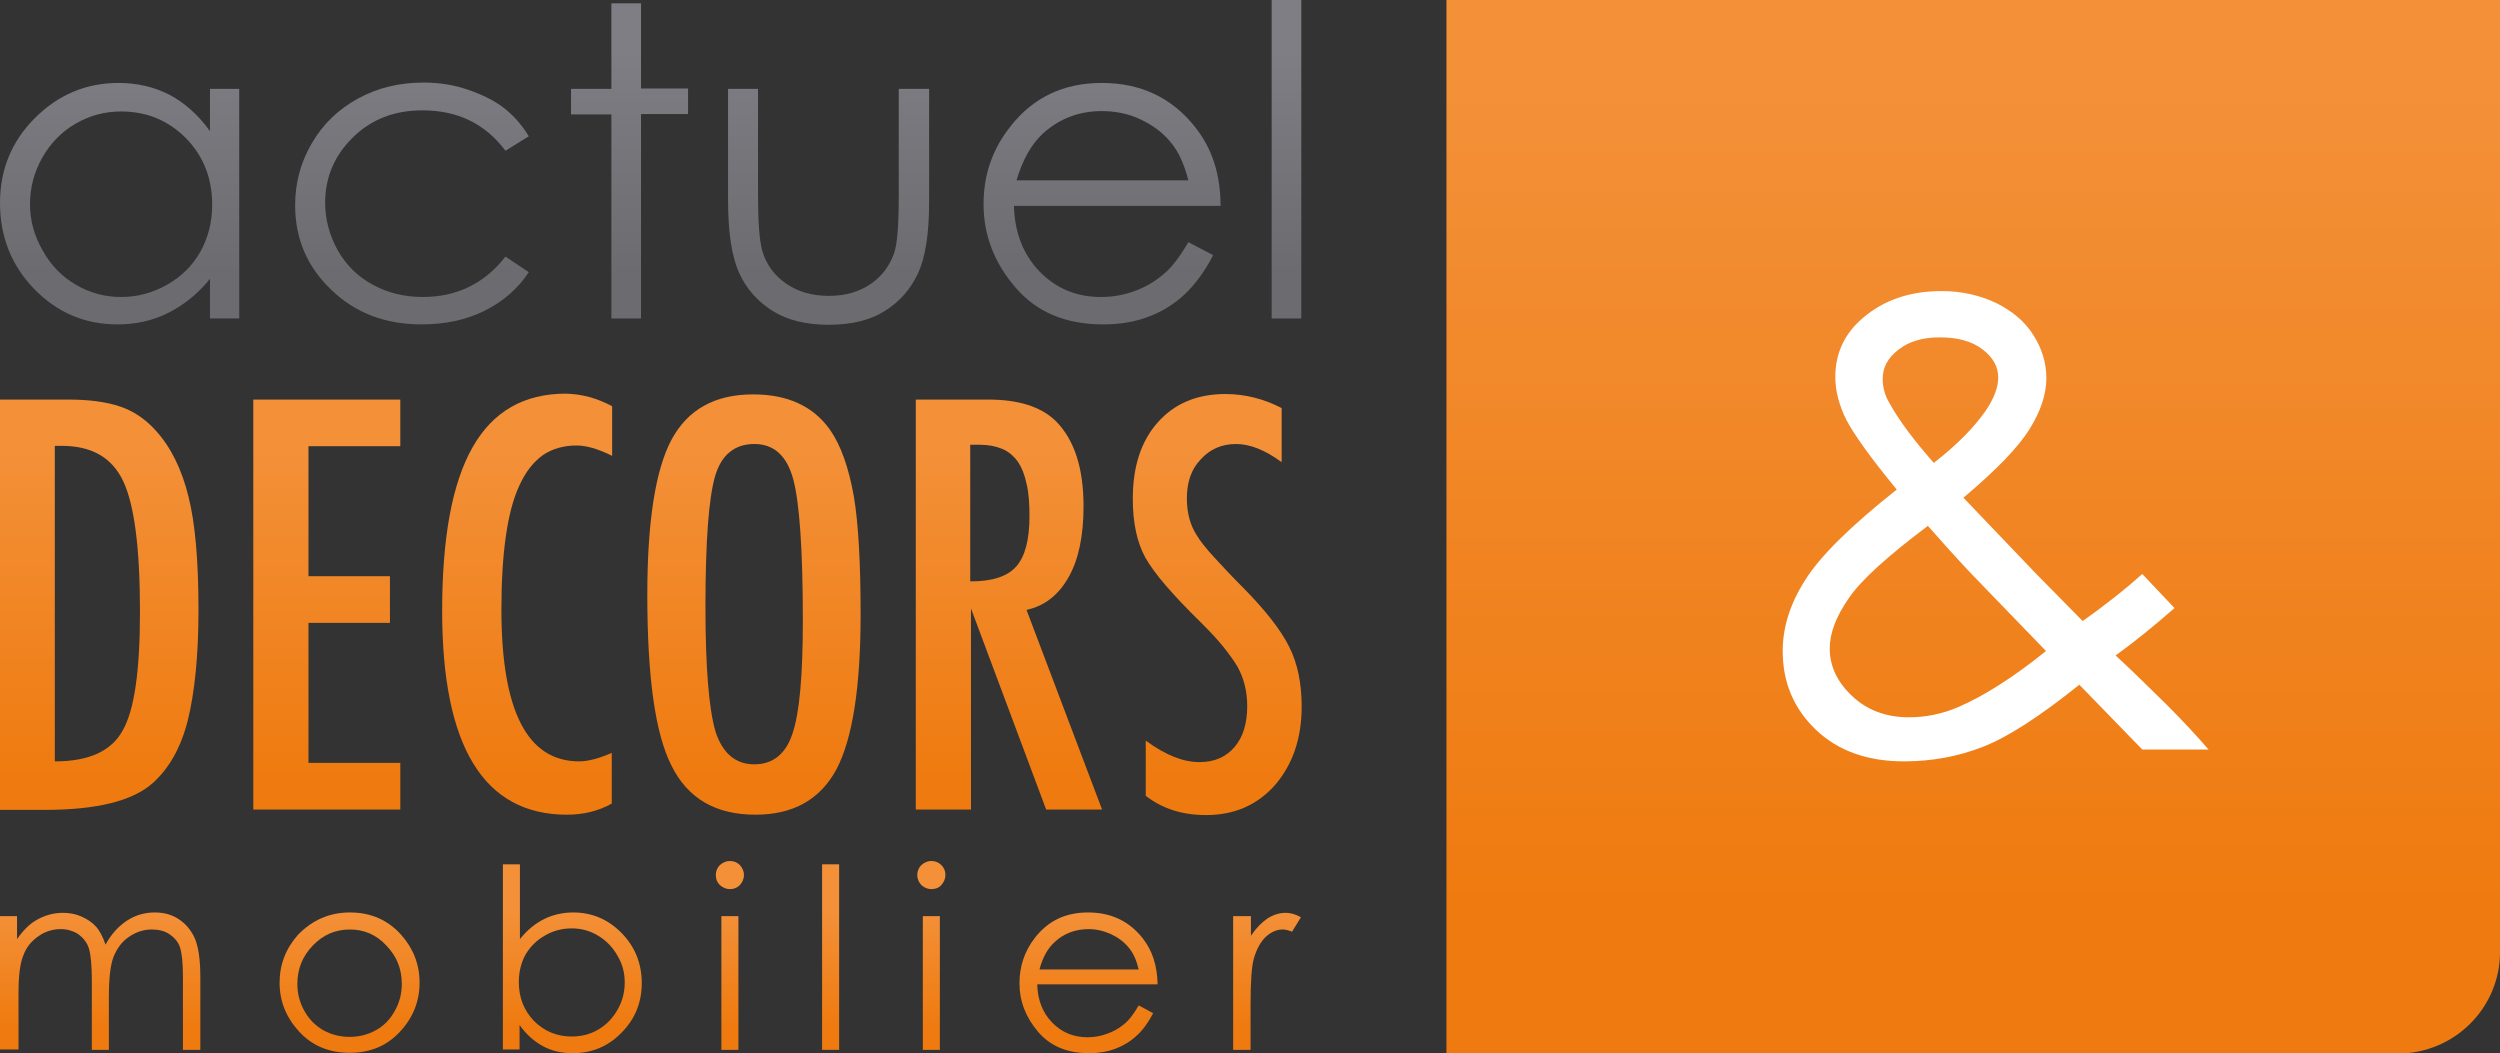 <?xml version="1.0" encoding="UTF-8"?>
<!-- Generator: Adobe Illustrator 25.0.0, SVG Export Plug-In . SVG Version: 6.00 Build 0)  -->
<svg xmlns="http://www.w3.org/2000/svg" xmlns:xlink="http://www.w3.org/1999/xlink" version="1.1" x="0px" y="0px" viewBox="0 0 675.1 284.4" style="enable-background:new 0 0 675.1 284.4;" xml:space="preserve">
<rect x="0" y="0" width="675.1" height="284.4" fill="#333333" stroke="none"/>
<style type="text/css">
	.st0{fill:url(#SVGID_1_);}
	.st1{fill:url(#SVGID_2_);}
	.st2{fill:url(#SVGID_3_);}
	.st3{fill:url(#SVGID_4_);}
	.st4{fill:url(#SVGID_5_);}
	.st5{fill:url(#SVGID_6_);}
	.st6{fill:url(#SVGID_7_);}
	.st7{fill:url(#SVGID_8_);}
	.st8{fill:url(#SVGID_9_);}
	.st9{fill:url(#SVGID_10_);}
	.st10{fill:url(#SVGID_11_);}
	.st11{fill:url(#SVGID_12_);}
	.st12{fill:url(#SVGID_13_);}
	.st13{fill:url(#SVGID_14_);}
	.st14{fill:url(#SVGID_15_);}
	.st15{fill:url(#SVGID_16_);}
	.st16{fill:#FFFFFF;}
	.st17{fill:url(#SVGID_17_);}
	.st18{fill:url(#SVGID_18_);}
	.st19{fill:url(#SVGID_19_);}
	.st20{fill:url(#SVGID_20_);}
	.st21{fill:url(#SVGID_21_);}
	.st22{fill:url(#SVGID_22_);}
	.st23{display:none;}
	.st24{display:inline;fill:url(#SVGID_23_);}
	.st25{display:inline;fill:url(#SVGID_24_);}
	.st26{display:inline;fill:url(#SVGID_25_);}
	.st27{display:inline;fill:url(#SVGID_26_);}
	.st28{display:inline;fill:url(#SVGID_27_);}
	.st29{display:inline;fill:url(#SVGID_28_);}
	.st30{display:inline;fill:url(#SVGID_29_);}
	.st31{display:inline;fill:url(#SVGID_30_);}
	.st32{display:inline;fill:url(#SVGID_31_);}
	.st33{fill:none;}
</style>
<g id="Calque_5">
</g>
<g id="Calque_5_-_copie">
	<g>
		<g>
			<linearGradient id="SVGID_1_" gradientUnits="userSpaceOnUse" x1="27.007" y1="246.551" x2="27.007" y2="276.748">
				<stop offset="0" style="stop-color:#F39038"></stop>
				<stop offset="1" style="stop-color:#EF7B10"></stop>
			</linearGradient>
			<path class="st0" d="M0,247.4h4.6v6.2c1.6-2.3,3.3-4,5-5c2.3-1.4,4.8-2.1,7.4-2.1c1.8,0,3.4,0.3,5,1c1.6,0.7,2.9,1.6,3.9,2.7     c1,1.1,1.9,2.8,2.6,4.9c1.5-2.8,3.5-5,5.8-6.5c2.3-1.5,4.8-2.2,7.5-2.2c2.5,0,4.7,0.6,6.6,1.9c1.9,1.3,3.3,3,4.3,5.3     c0.9,2.3,1.4,5.6,1.4,10.2v19.7h-4.7v-19.7c0-3.9-0.3-6.5-0.8-8c-0.5-1.5-1.5-2.6-2.8-3.5c-1.3-0.9-2.9-1.3-4.8-1.3     c-2.3,0-4.3,0.7-6.2,2c-1.9,1.3-3.2,3.1-4.1,5.3c-0.9,2.2-1.3,5.9-1.3,11.1v14.1h-4.6V265c0-4.4-0.3-7.3-0.8-8.9     c-0.5-1.6-1.5-2.8-2.8-3.8c-1.4-0.9-3-1.4-4.8-1.4c-2.1,0-4.2,0.6-6,1.9c-1.9,1.3-3.3,3-4.1,5.2c-0.9,2.2-1.3,5.5-1.3,10.1v15.3     H0V247.4z"></path>
			<linearGradient id="SVGID_2_" gradientUnits="userSpaceOnUse" x1="94.484" y1="246.551" x2="94.484" y2="276.748">
				<stop offset="0" style="stop-color:#F39038"></stop>
				<stop offset="1" style="stop-color:#EF7B10"></stop>
			</linearGradient>
			<path class="st1" d="M94.5,246.4c5.6,0,10.2,2,13.8,6c3.3,3.7,5,8,5,13c0,5-1.8,9.5-5.3,13.2c-3.5,3.8-8,5.7-13.6,5.7     c-5.5,0-10.1-1.9-13.6-5.7c-3.5-3.8-5.3-8.2-5.3-13.2c0-5,1.7-9.3,5-13C84.3,248.5,88.9,246.4,94.5,246.4z M94.5,251     c-3.9,0-7.2,1.4-10,4.3c-2.8,2.9-4.2,6.3-4.2,10.4c0,2.6,0.6,5,1.9,7.3c1.3,2.3,3,4,5.1,5.2c2.2,1.2,4.5,1.8,7.1,1.8     c2.6,0,4.9-0.6,7.1-1.8c2.2-1.2,3.9-3,5.1-5.2c1.3-2.3,1.9-4.7,1.9-7.3c0-4.1-1.4-7.5-4.2-10.4C101.6,252.4,98.3,251,94.5,251z"></path>
			<linearGradient id="SVGID_3_" gradientUnits="userSpaceOnUse" x1="154.625" y1="246.551" x2="154.625" y2="276.748">
				<stop offset="0" style="stop-color:#F39038"></stop>
				<stop offset="1" style="stop-color:#EF7B10"></stop>
			</linearGradient>
			<path class="st2" d="M135.8,283.5v-50.1h4.6v20.2c1.9-2.4,4.1-4.2,6.5-5.4c2.4-1.2,5.1-1.8,7.9-1.8c5.1,0,9.5,1.9,13.1,5.6     c3.6,3.7,5.4,8.2,5.4,13.5c0,5.2-1.8,9.7-5.5,13.4c-3.6,3.7-8,5.5-13.2,5.5c-2.9,0-5.6-0.6-8-1.9c-2.4-1.3-4.5-3.2-6.3-5.7v6.6     H135.8z M154.4,279.9c2.6,0,5-0.6,7.2-1.9c2.2-1.3,3.9-3.1,5.2-5.4c1.3-2.3,1.9-4.7,1.9-7.3c0-2.6-0.6-5-2-7.3     c-1.3-2.3-3.1-4.1-5.3-5.4c-2.2-1.3-4.5-1.9-7-1.9c-2.5,0-5,0.6-7.2,1.9c-2.3,1.3-4,3-5.3,5.2c-1.2,2.2-1.8,4.7-1.8,7.4     c0,4.2,1.4,7.7,4.1,10.5C147,278.5,150.4,279.9,154.4,279.9z"></path>
			<linearGradient id="SVGID_4_" gradientUnits="userSpaceOnUse" x1="197.122" y1="246.551" x2="197.122" y2="276.748">
				<stop offset="0" style="stop-color:#F39038"></stop>
				<stop offset="1" style="stop-color:#EF7B10"></stop>
			</linearGradient>
			<path class="st3" d="M197.1,232.5c1.1,0,2,0.4,2.7,1.1c0.7,0.8,1.1,1.7,1.1,2.7c0,1-0.4,1.9-1.1,2.7c-0.8,0.8-1.7,1.1-2.7,1.1     c-1,0-1.9-0.4-2.7-1.1c-0.8-0.8-1.1-1.6-1.1-2.7c0-1.1,0.4-2,1.1-2.7C195.2,232.9,196.1,232.5,197.1,232.5z M194.8,247.4h4.6     v36.1h-4.6V247.4z"></path>
			<linearGradient id="SVGID_5_" gradientUnits="userSpaceOnUse" x1="224.33" y1="246.551" x2="224.33" y2="276.748">
				<stop offset="0" style="stop-color:#F39038"></stop>
				<stop offset="1" style="stop-color:#EF7B10"></stop>
			</linearGradient>
			<path class="st4" d="M222,233.4h4.6v50.1H222V233.4z"></path>
			<linearGradient id="SVGID_6_" gradientUnits="userSpaceOnUse" x1="251.539" y1="246.551" x2="251.539" y2="276.748">
				<stop offset="0" style="stop-color:#F39038"></stop>
				<stop offset="1" style="stop-color:#EF7B10"></stop>
			</linearGradient>
			<path class="st5" d="M251.5,232.5c1.1,0,2,0.4,2.7,1.1c0.8,0.8,1.1,1.7,1.1,2.7c0,1-0.4,1.9-1.1,2.7c-0.7,0.8-1.7,1.1-2.7,1.1     c-1,0-1.9-0.4-2.7-1.1c-0.7-0.8-1.1-1.6-1.1-2.7c0-1.1,0.4-2,1.1-2.7C249.6,232.9,250.5,232.5,251.5,232.5z M249.2,247.4h4.6     v36.1h-4.6V247.4z"></path>
			<linearGradient id="SVGID_7_" gradientUnits="userSpaceOnUse" x1="294.001" y1="246.551" x2="294.001" y2="276.748">
				<stop offset="0" style="stop-color:#F39038"></stop>
				<stop offset="1" style="stop-color:#EF7B10"></stop>
			</linearGradient>
			<path class="st6" d="M307.5,271.5l3.9,2.1c-1.3,2.5-2.8,4.6-4.5,6.1c-1.7,1.6-3.6,2.7-5.7,3.5c-2.1,0.8-4.5,1.2-7.1,1.2     c-5.9,0-10.5-1.9-13.8-5.8c-3.3-3.9-5-8.2-5-13.1c0-4.6,1.4-8.7,4.2-12.3c3.6-4.6,8.3-6.8,14.3-6.8c6.2,0,11.1,2.3,14.8,7     c2.6,3.3,3.9,7.4,4,12.4h-32.5c0.1,4.2,1.4,7.6,4,10.3c2.6,2.7,5.8,4,9.6,4c1.8,0,3.6-0.3,5.4-1c1.7-0.6,3.2-1.5,4.4-2.5     C304.8,275.6,306.1,273.9,307.5,271.5z M307.5,261.8c-0.6-2.5-1.5-4.5-2.7-5.9c-1.2-1.5-2.8-2.7-4.7-3.6c-2-0.9-4-1.4-6.1-1.4     c-3.5,0-6.6,1.1-9.1,3.4c-1.9,1.7-3.3,4.1-4.2,7.5H307.5z"></path>
			<linearGradient id="SVGID_8_" gradientUnits="userSpaceOnUse" x1="342.274" y1="246.551" x2="342.274" y2="276.748">
				<stop offset="0" style="stop-color:#F39038"></stop>
				<stop offset="1" style="stop-color:#EF7B10"></stop>
			</linearGradient>
			<path class="st7" d="M333.1,247.4h4.7v5.3c1.4-2.1,2.9-3.6,4.5-4.7c1.6-1,3.2-1.5,4.9-1.5c1.3,0,2.7,0.4,4.1,1.2l-2.4,3.9     c-1-0.4-1.8-0.6-2.5-0.6c-1.6,0-3,0.6-4.5,1.9c-1.4,1.3-2.5,3.2-3.3,5.9c-0.6,2.1-0.9,6.2-0.9,12.5v12.2h-4.7V247.4z"></path>
		</g>
		<g>
			<linearGradient id="SVGID_9_" gradientUnits="userSpaceOnUse" x1="26.766" y1="121.766" x2="26.766" y2="208.9">
				<stop offset="0" style="stop-color:#F39038"></stop>
				<stop offset="1" style="stop-color:#EF7B10"></stop>
			</linearGradient>
			<path class="st8" d="M0,107.9h18.4c5.6,0,10.3,0.6,14.1,1.9c3.5,1.2,6.7,3.3,9.5,6.4c4.2,4.6,7.1,10.6,8.9,17.9     c1.8,7.1,2.7,17.3,2.7,30.6c0,12.2-1,22.2-2.9,29.9c-1.9,7.4-5.1,13-9.5,16.9c-5.4,4.8-15.1,7.2-29.1,7.2H0V107.9z M14.9,205.6     c9.1,0,15.2-2.8,18.2-8.3c3.2-5.5,4.7-16.2,4.7-32.1c0-17.1-1.5-28.8-4.5-35.2c-3-6.4-8.5-9.6-16.6-9.6h-1.9V205.6z"></path>
			<linearGradient id="SVGID_10_" gradientUnits="userSpaceOnUse" x1="88.228" y1="121.766" x2="88.228" y2="208.9">
				<stop offset="0" style="stop-color:#F39038"></stop>
				<stop offset="1" style="stop-color:#EF7B10"></stop>
			</linearGradient>
			<path class="st9" d="M68.4,107.9h39.7v12.6H83.3v35.1h22v12.6h-22v37.8h24.8v12.6H68.4V107.9z"></path>
			<linearGradient id="SVGID_11_" gradientUnits="userSpaceOnUse" x1="142.405" y1="121.766" x2="142.405" y2="208.9">
				<stop offset="0" style="stop-color:#F39038"></stop>
				<stop offset="1" style="stop-color:#EF7B10"></stop>
			</linearGradient>
			<path class="st10" d="M165.3,109.7v13.4c-3.8-1.9-7-2.8-9.6-2.8c-3.5,0-6.6,0.9-9.1,2.6c-2.5,1.8-4.6,4.4-6.3,8.1     c-1.7,3.6-2.9,8.2-3.7,13.8c-0.8,5.6-1.2,12.2-1.2,19.8c0,27.4,7,41,21,41c2.4,0,5.4-0.8,8.8-2.3V217c-3.6,2-7.6,3-12.1,3     c-22.4,0-33.7-18.3-33.7-55c0-19.8,2.7-34.5,8.2-44.2c5.5-9.7,13.9-14.5,25.2-14.5C157.1,106.4,161.2,107.5,165.3,109.7z"></path>
			<linearGradient id="SVGID_12_" gradientUnits="userSpaceOnUse" x1="203.582" y1="121.766" x2="203.582" y2="208.9">
				<stop offset="0" style="stop-color:#F39038"></stop>
				<stop offset="1" style="stop-color:#EF7B10"></stop>
			</linearGradient>
			<path class="st11" d="M232.4,166c0,19.6-2.2,33.5-6.5,41.7c-4.4,8.2-11.7,12.3-21.9,12.3c-10.8,0-18.3-4.4-22.7-13.3     c-4.4-8.7-6.5-24-6.5-46.1c0-19.7,2.2-33.7,6.5-41.8c4.4-8.2,11.7-12.3,22.1-12.3c9.3,0,16.2,3.2,20.7,9.5     c3,4.3,5.1,10.3,6.5,18.2C231.8,141.4,232.4,152,232.4,166z M216.8,167.6c0-19.2-0.9-31.9-2.6-38.2c-1.7-6.3-5.2-9.5-10.5-9.5     c-5.3,0-8.9,2.9-10.6,8.7c-1.7,5.8-2.6,17.6-2.6,35.2c0,16.2,0.9,27.5,2.7,33.7c1.9,5.9,5.4,8.9,10.5,8.9c5,0,8.5-2.8,10.3-8.3     C215.9,192.6,216.8,182.4,216.8,167.6z"></path>
			<linearGradient id="SVGID_13_" gradientUnits="userSpaceOnUse" x1="272.398" y1="121.766" x2="272.398" y2="208.9">
				<stop offset="0" style="stop-color:#F39038"></stop>
				<stop offset="1" style="stop-color:#EF7B10"></stop>
			</linearGradient>
			<path class="st12" d="M247.2,107.9h19.7c8.1,0,14.2,1.9,18.2,5.8c5,5,7.5,12.7,7.5,23c0,7.9-1.3,14.3-4,19.1     c-2.7,4.8-6.4,7.8-11.4,8.9l20.4,53.9h-15.1l-20.3-54.3v54.3h-14.9V107.9z M262.1,157c5.8,0,9.9-1.3,12.3-4     c2.4-2.7,3.6-7.2,3.6-13.6c0-3.4-0.2-6.4-0.8-8.8c-0.5-2.4-1.3-4.4-2.4-6c-1.1-1.5-2.5-2.7-4.2-3.4c-1.7-0.7-3.7-1.1-6.1-1.1     h-2.5V157z"></path>
			<linearGradient id="SVGID_14_" gradientUnits="userSpaceOnUse" x1="328.62" y1="121.766" x2="328.62" y2="208.9">
				<stop offset="0" style="stop-color:#F39038"></stop>
				<stop offset="1" style="stop-color:#EF7B10"></stop>
			</linearGradient>
			<path class="st13" d="M346.1,110.2v14.6c-4.5-3.3-8.6-4.9-12.3-4.9c-3.9,0-7.1,1.4-9.6,4.2c-2.5,2.6-3.7,6.1-3.7,10.5     c0,3.9,0.9,7.2,2.7,10c0.9,1.5,2.4,3.4,4.5,5.7c2.1,2.3,4.8,5.2,8.1,8.5c6.1,6.2,10.2,11.5,12.4,16c2.2,4.4,3.3,9.7,3.3,16     c0,8.6-2.4,15.6-7.2,21.2c-4.8,5.4-11,8.1-18.6,8.1c-6.4,0-11.8-1.7-16.3-5.2V200c5.3,3.9,10.1,5.8,14.5,5.8     c4.1,0,7.2-1.4,9.5-4.1c2.3-2.7,3.4-6.4,3.4-11c0-4-0.9-7.6-2.7-10.8c-0.9-1.5-2.2-3.3-3.8-5.3c-1.6-2-3.7-4.2-6.1-6.6     c-3.8-3.7-6.9-7-9.4-9.9c-2.5-2.9-4.3-5.4-5.5-7.5c-2.3-4.2-3.4-9.5-3.4-15.9c0-8.7,2.2-15.5,6.7-20.6c4.5-5.1,10.6-7.7,18.3-7.7     C336.2,106.4,341.3,107.7,346.1,110.2z"></path>
		</g>
		<g>
			<g>
				<linearGradient id="SVGID_15_" gradientUnits="userSpaceOnUse" x1="647.719" y1="25.553" x2="647.719" y2="243.974">
					<stop offset="0" style="stop-color:#F39038"></stop>
					<stop offset="1" style="stop-color:#EF7B10"></stop>
				</linearGradient>
				<path class="st14" d="M675.1,257.1c0-15.1-12.2-27.4-27.4-27.4c-15.1,0-27.4,12.2-27.4,27.4c0,15.1,12.2,27.4,27.4,27.4      C662.8,284.4,675.1,272.2,675.1,257.1z"></path>
				<linearGradient id="SVGID_16_" gradientUnits="userSpaceOnUse" x1="532.86" y1="25.551" x2="532.86" y2="243.973">
					<stop offset="0" style="stop-color:#F39038"></stop>
					<stop offset="1" style="stop-color:#EF7B10"></stop>
				</linearGradient>
				<polygon class="st15" points="647.7,284.4 390.6,284.4 390.6,0 675.1,0 675.1,257.1     "></polygon>
			</g>
			<g>
				<path class="st16" d="M578.5,155l8.7,9.2c-5.6,4.9-10.9,9.2-15.9,12.8c3.5,3.2,8,7.6,13.7,13.2c4.4,4.4,8.2,8.5,11.4,12.2h-17.9      l-17-17.5c-10.7,8.6-19.4,14.2-26.1,16.8c-6.7,2.6-13.8,3.9-21.2,3.9c-9.9,0-17.8-2.8-23.8-8.5c-6-5.7-9-12.8-9-21.3      c0-6.4,2-12.8,6.1-19.2c4-6.4,12.3-14.6,24.7-24.4c-7-8.5-11.5-14.8-13.6-18.8c-2-4-3-7.9-3-11.6c0-6.4,2.5-11.7,7.4-15.9      c5.7-4.9,12.8-7.3,21.3-7.3c5.4,0,10.2,1.1,14.7,3.2c4.4,2.2,7.8,5,10.1,8.7c2.3,3.6,3.5,7.5,3.5,11.6c0,4.3-1.5,8.9-4.5,13.7      c-3,4.9-9,11.1-17.9,18.6l19.5,20.4l12.7,12.9C569.2,162.9,574.5,158.6,578.5,155z M520.6,142c-10.9,8.2-18.1,14.7-21.4,19.6      c-3.4,4.9-5.1,9.4-5.1,13.5c0,4.9,2.1,9.2,6.2,13c4.1,3.8,9.2,5.6,15.2,5.6c4.5,0,9-0.9,13.4-2.8c6.9-3,14.8-8,23.6-15.1      l-20.2-20.9C528.8,151.2,524.9,146.9,520.6,142z M522.2,125c6.2-4.8,10.9-9.6,14.1-14.2c2.2-3.3,3.3-6.3,3.3-8.8      c0-3-1.4-5.5-4.3-7.7c-2.9-2.2-6.7-3.2-11.5-3.2c-4.6,0-8.3,1.1-11.1,3.3c-2.9,2.2-4.3,4.8-4.3,7.9c0,2.3,0.6,4.5,1.8,6.5      C512.9,113.7,517,119.1,522.2,125z"></path>
			</g>
		</g>
		<g>
			<linearGradient id="SVGID_17_" gradientUnits="userSpaceOnUse" x1="32.307" y1="13.418" x2="32.307" y2="73.271">
				<stop offset="0" style="stop-color:#7F7E84"></stop>
				<stop offset="1" style="stop-color:#6C6B70"></stop>
			</linearGradient>
			<path class="st17" d="M64.6,24v62h-7.9V75.3c-3.3,4.1-7.1,7.1-11.3,9.2c-4.2,2.1-8.7,3.1-13.7,3.1c-8.8,0-16.3-3.2-22.5-9.6     C3.1,71.7,0,63.9,0,54.8c0-8.9,3.1-16.6,9.4-22.9c6.3-6.3,13.8-9.5,22.6-9.5c5.1,0,9.7,1.1,13.8,3.2c4.1,2.2,7.7,5.4,10.9,9.8V24     H64.6z M32.7,30.1c-4.4,0-8.5,1.1-12.3,3.3c-3.8,2.2-6.8,5.3-9,9.2c-2.2,3.9-3.3,8.1-3.3,12.5c0,4.4,1.1,8.5,3.4,12.5     c2.2,4,5.2,7.1,9,9.3c3.8,2.2,7.8,3.3,12.2,3.3c4.4,0,8.5-1.1,12.4-3.3c3.9-2.2,6.9-5.2,9-8.9c2.1-3.8,3.2-8,3.2-12.7     c0-7.2-2.4-13.2-7.1-18C45.4,32.5,39.6,30.1,32.7,30.1z"></path>
			<linearGradient id="SVGID_18_" gradientUnits="userSpaceOnUse" x1="111.233" y1="13.418" x2="111.233" y2="73.271">
				<stop offset="0" style="stop-color:#7F7E84"></stop>
				<stop offset="1" style="stop-color:#6C6B70"></stop>
			</linearGradient>
			<path class="st18" d="M142.8,36.8l-6.3,3.9c-5.5-7.3-12.9-10.9-22.4-10.9c-7.6,0-13.8,2.4-18.8,7.3c-5,4.9-7.5,10.8-7.5,17.7     c0,4.5,1.2,8.8,3.4,12.8c2.3,4,5.4,7.1,9.5,9.3c4,2.2,8.5,3.3,13.5,3.3c9.1,0,16.6-3.6,22.3-10.9l6.3,4.2     c-3,4.5-6.9,7.9-11.9,10.4c-5,2.5-10.7,3.7-17.1,3.7c-9.8,0-17.9-3.1-24.4-9.4c-6.5-6.2-9.7-13.8-9.7-22.8c0-6,1.5-11.6,4.5-16.7     c3-5.2,7.2-9.2,12.5-12.1c5.3-2.9,11.2-4.3,17.7-4.3c4.1,0,8.1,0.6,11.9,1.9c3.8,1.3,7.1,2.9,9.7,4.9     C138.7,31.2,140.9,33.7,142.8,36.8z"></path>
			<linearGradient id="SVGID_19_" gradientUnits="userSpaceOnUse" x1="169.971" y1="13.417" x2="169.971" y2="73.271">
				<stop offset="0" style="stop-color:#7F7E84"></stop>
				<stop offset="1" style="stop-color:#6C6B70"></stop>
			</linearGradient>
			<path class="st19" d="M165.1,0.9h8v23h12.7v6.9h-12.7V86h-8V30.9h-10.9V24h10.9V0.9z"></path>
			<linearGradient id="SVGID_20_" gradientUnits="userSpaceOnUse" x1="223.835" y1="13.415" x2="223.835" y2="73.271">
				<stop offset="0" style="stop-color:#7F7E84"></stop>
				<stop offset="1" style="stop-color:#6C6B70"></stop>
			</linearGradient>
			<path class="st20" d="M196.7,24h8v29c0,7.1,0.4,11.9,1.1,14.6c1.1,3.8,3.3,6.8,6.5,9c3.2,2.2,7,3.3,11.5,3.3     c4.5,0,8.2-1.1,11.3-3.2c3.1-2.1,5.2-5,6.4-8.5c0.8-2.4,1.2-7.5,1.2-15.2V24h8.2v30.5c0,8.6-1,15-3,19.3c-2,4.3-5,7.7-9,10.2     c-4,2.5-9,3.7-15.1,3.7c-6,0-11.1-1.2-15.1-3.7c-4-2.5-7.1-5.9-9.1-10.3c-2-4.4-3-11-3-19.8V24z"></path>
			<linearGradient id="SVGID_21_" gradientUnits="userSpaceOnUse" x1="297.711" y1="13.418" x2="297.711" y2="73.271">
				<stop offset="0" style="stop-color:#7F7E84"></stop>
				<stop offset="1" style="stop-color:#6C6B70"></stop>
			</linearGradient>
			<path class="st21" d="M320.9,65.4l6.7,3.5c-2.2,4.3-4.8,7.8-7.6,10.5c-2.9,2.7-6.1,4.7-9.8,6.1c-3.6,1.4-7.7,2.1-12.3,2.1     c-10.1,0-18-3.3-23.7-10c-5.7-6.6-8.6-14.1-8.6-22.5c0-7.9,2.4-14.9,7.3-21c6.1-7.8,14.3-11.7,24.6-11.7c10.6,0,19,4,25.3,12     c4.5,5.7,6.8,12.7,6.8,21.2h-55.8c0.2,7.2,2.5,13.1,6.9,17.7c4.5,4.6,10,6.9,16.5,6.9c3.2,0,6.2-0.5,9.2-1.6     c3-1.1,5.5-2.6,7.6-4.4C316.3,72.4,318.5,69.5,320.9,65.4z M320.9,48.7c-1.1-4.3-2.6-7.7-4.7-10.2c-2-2.5-4.7-4.6-8.1-6.2     c-3.3-1.6-6.9-2.3-10.6-2.3c-6.1,0-11.3,2-15.7,5.9c-3.2,2.9-5.6,7.1-7.3,12.8H320.9z"></path>
			<linearGradient id="SVGID_22_" gradientUnits="userSpaceOnUse" x1="347.412" y1="13.416" x2="347.412" y2="73.271">
				<stop offset="0" style="stop-color:#7F7E84"></stop>
				<stop offset="1" style="stop-color:#6C6B70"></stop>
			</linearGradient>
			<path class="st22" d="M343.4,0h8v86h-8V0z"></path>
		</g>
	</g>
	<rect x="-35" y="-45.9" class="st33" width="742.2" height="369"></rect>
</g>
</svg>

